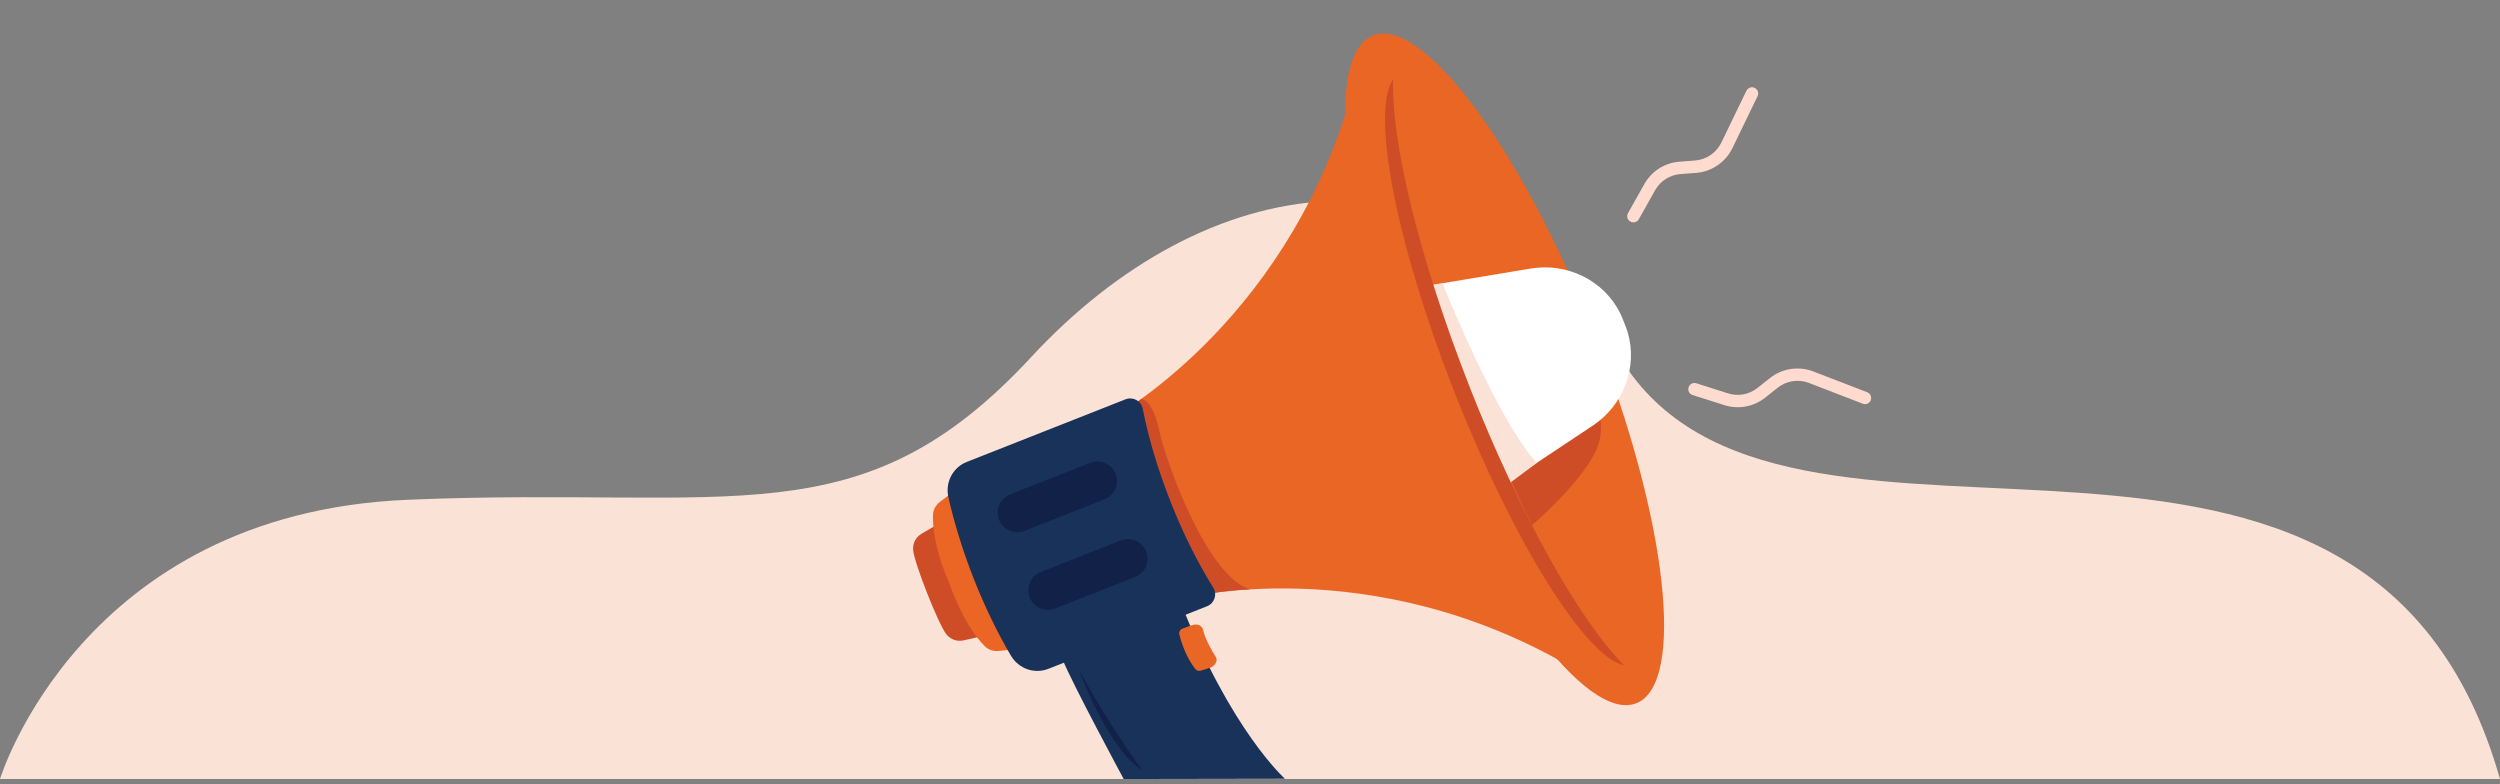 <svg width="290" height="91" viewBox="0 0 290 91" fill="none" xmlns="http://www.w3.org/2000/svg">
<rect x="0" y="0" width="290" height="91" fill="#808080" stroke="none"/>
<path d="M0 90.367C0 90.367 9.367 59.576 47.265 57.974C85.163 56.372 99.837 62.781 119.642 41.397C139.448 20.013 168.652 14.096 188.87 42.912C209.088 71.736 274.644 36.289 290 90.367H0Z" fill="#FAE2D7"/>
<path d="M112.805 66.731L109.53 60.378L106.904 61.909C106.238 62.298 105.857 63.027 105.921 63.797C106.056 65.328 108.832 72.363 109.775 73.577C110.251 74.179 111.029 74.457 111.782 74.282L114.749 73.608L112.813 66.724L112.805 66.731Z" fill="#CE4D27"/>
<path d="M115.301 65.739L112.104 55.864L109.011 58.236C108.535 58.601 108.249 59.148 108.226 59.743C108.178 61.051 108.4 63.669 110.161 67.762C111.668 71.958 113.294 74.028 114.222 74.948C114.642 75.368 115.229 75.575 115.824 75.511L119.703 75.13L115.301 65.731V65.739Z" fill="#EB6625"/>
<path d="M166.727 45.703L156.575 11.557C148.849 37.978 128.512 48.789 128.512 48.789L132.589 59.132L132.605 59.179L136.682 69.522C136.682 69.522 158.922 63.542 182.607 77.589L166.719 45.703H166.727Z" fill="#E96625"/>
<path d="M130.794 47.568L132.404 46.267C132.404 46.267 133.705 46.315 134.451 49.868C135.196 53.421 139.979 66.874 145.008 68.373C145.008 68.373 139.336 68.492 135.434 70.245L130.802 47.568H130.794Z" fill="#CE4D27"/>
<path d="M189.81 81.577C195.573 79.305 193.406 60.122 184.972 38.731C176.537 17.34 165.028 1.842 159.266 4.114C153.503 6.386 155.67 25.569 164.104 46.959C172.539 68.35 184.048 83.849 189.81 81.577Z" fill="#E96625"/>
<path d="M172.867 50.693L184.281 45.283C184.281 45.283 186.977 48.773 184.971 52.612C182.964 56.451 177.697 60.94 177.697 60.94L172.867 50.693Z" fill="#CE4D27"/>
<path d="M174.741 56.031L184.759 49.376C188.32 47.012 190.018 42.602 188.804 38.509C188.701 38.16 188.114 36.669 187.948 36.336C186.044 32.513 181.793 30.451 177.573 31.149L165.715 33.124C165.794 33.711 165.961 34.543 166.175 35.503C167.642 41.991 170.101 48.226 173.456 53.968C173.956 54.817 174.4 55.539 174.741 56.023V56.031Z" fill="white"/>
<path d="M165.717 33.131L167.335 32.862C167.335 32.862 173.514 48.416 178.249 53.706L173.831 57.006C173.831 57.006 164.845 35.241 165.717 33.131Z" fill="#FAE2D7"/>
<path d="M170.513 44.966C164.612 29.991 161.344 16.332 161.606 9.21C158.988 12.874 161.931 28.285 168.776 45.648C175.621 63.011 183.989 76.288 188.399 77.177C183.347 72.148 176.414 59.941 170.505 44.966H170.513Z" fill="#CE4D27"/>
<path d="M123.251 76.478C124.354 79.254 130.35 90.367 130.35 90.367L149.053 90.335C149.053 90.335 142.763 84.743 136.981 69.935C136.616 68.999 135.712 68.396 134.713 68.436C134.403 68.451 134.054 68.491 133.65 68.578C133.428 68.626 133.214 68.713 133.007 68.824L124.251 73.663C123.259 74.21 122.823 75.408 123.243 76.47L123.251 76.478Z" fill="#18325A"/>
<path d="M136.804 73.606C137.01 74.447 137.541 76.161 138.644 77.596C138.795 77.794 139.056 77.866 139.286 77.794L140.421 77.445C140.421 77.445 141.016 77.216 141.119 76.644C141.15 76.47 141.095 76.287 140.992 76.137C140.667 75.621 139.802 74.209 139.556 73.059C139.556 73.059 139.334 72.06 137.994 72.615L137.177 72.916C136.891 73.02 136.724 73.321 136.804 73.622V73.606Z" fill="#E96625"/>
<path d="M135.765 58.142C134.265 54.35 133.195 50.678 132.552 47.402C132.378 46.498 131.418 45.982 130.553 46.323L112.152 53.581C110.526 54.223 109.629 55.952 110.01 57.658C110.669 60.6 111.652 63.821 112.953 67.128C114.254 70.436 115.737 73.466 117.268 76.059C118.156 77.566 119.988 78.225 121.614 77.582L140.016 70.325C140.873 69.984 141.23 68.96 140.738 68.175C138.977 65.344 137.248 61.933 135.757 58.134L135.765 58.142Z" fill="#18325A"/>
<path d="M126.464 53.687L117.174 57.35C116.008 57.81 115.436 59.127 115.895 60.292L115.898 60.3C116.358 61.465 117.675 62.038 118.841 61.578L128.131 57.915C129.296 57.455 129.869 56.138 129.409 54.972L129.406 54.965C128.946 53.8 127.629 53.227 126.464 53.687Z" fill="#112147"/>
<path d="M130.015 62.693L120.725 66.356C119.559 66.816 118.987 68.133 119.447 69.299L119.449 69.306C119.909 70.472 121.226 71.044 122.392 70.584L131.682 66.921C132.847 66.462 133.42 65.144 132.96 63.979L132.957 63.971C132.498 62.806 131.18 62.234 130.015 62.693Z" fill="#112147"/>
<path d="M125.131 77.661C125.131 77.661 128.518 86.909 132.524 89.368C132.524 89.368 128.827 84.451 125.131 77.661Z" fill="#112147"/>
<path d="M189.729 25.74C189.539 25.819 189.309 25.811 189.118 25.7C188.769 25.51 188.65 25.065 188.849 24.724L190.744 21.353C191.577 19.862 193.092 18.895 194.797 18.76L196.645 18.617C197.938 18.514 199.096 17.721 199.667 16.555L202.586 10.527C202.761 10.17 203.189 10.019 203.546 10.193C203.903 10.368 204.054 10.796 203.879 11.153L200.96 17.181C200.175 18.807 198.565 19.91 196.764 20.053L194.916 20.195C193.703 20.291 192.6 20.988 191.997 22.059L190.102 25.43C190.015 25.581 189.888 25.684 189.737 25.748L189.729 25.74Z" fill="#FFDACE"/>
<path d="M216.608 46.831C216.449 46.894 216.259 46.902 216.085 46.831L209.834 44.419C208.621 43.951 207.233 44.166 206.217 44.974L204.766 46.125C203.425 47.188 201.657 47.513 200.031 46.997L196.342 45.823C195.962 45.704 195.755 45.3 195.874 44.927C195.993 44.554 196.398 44.34 196.771 44.459L200.459 45.633C201.633 46.006 202.902 45.768 203.862 45.006L205.313 43.856C206.725 42.73 208.652 42.436 210.342 43.087L216.592 45.498C216.965 45.641 217.147 46.053 217.005 46.426C216.933 46.624 216.775 46.767 216.6 46.831H216.608Z" fill="#FFDACE"/>
</svg>
